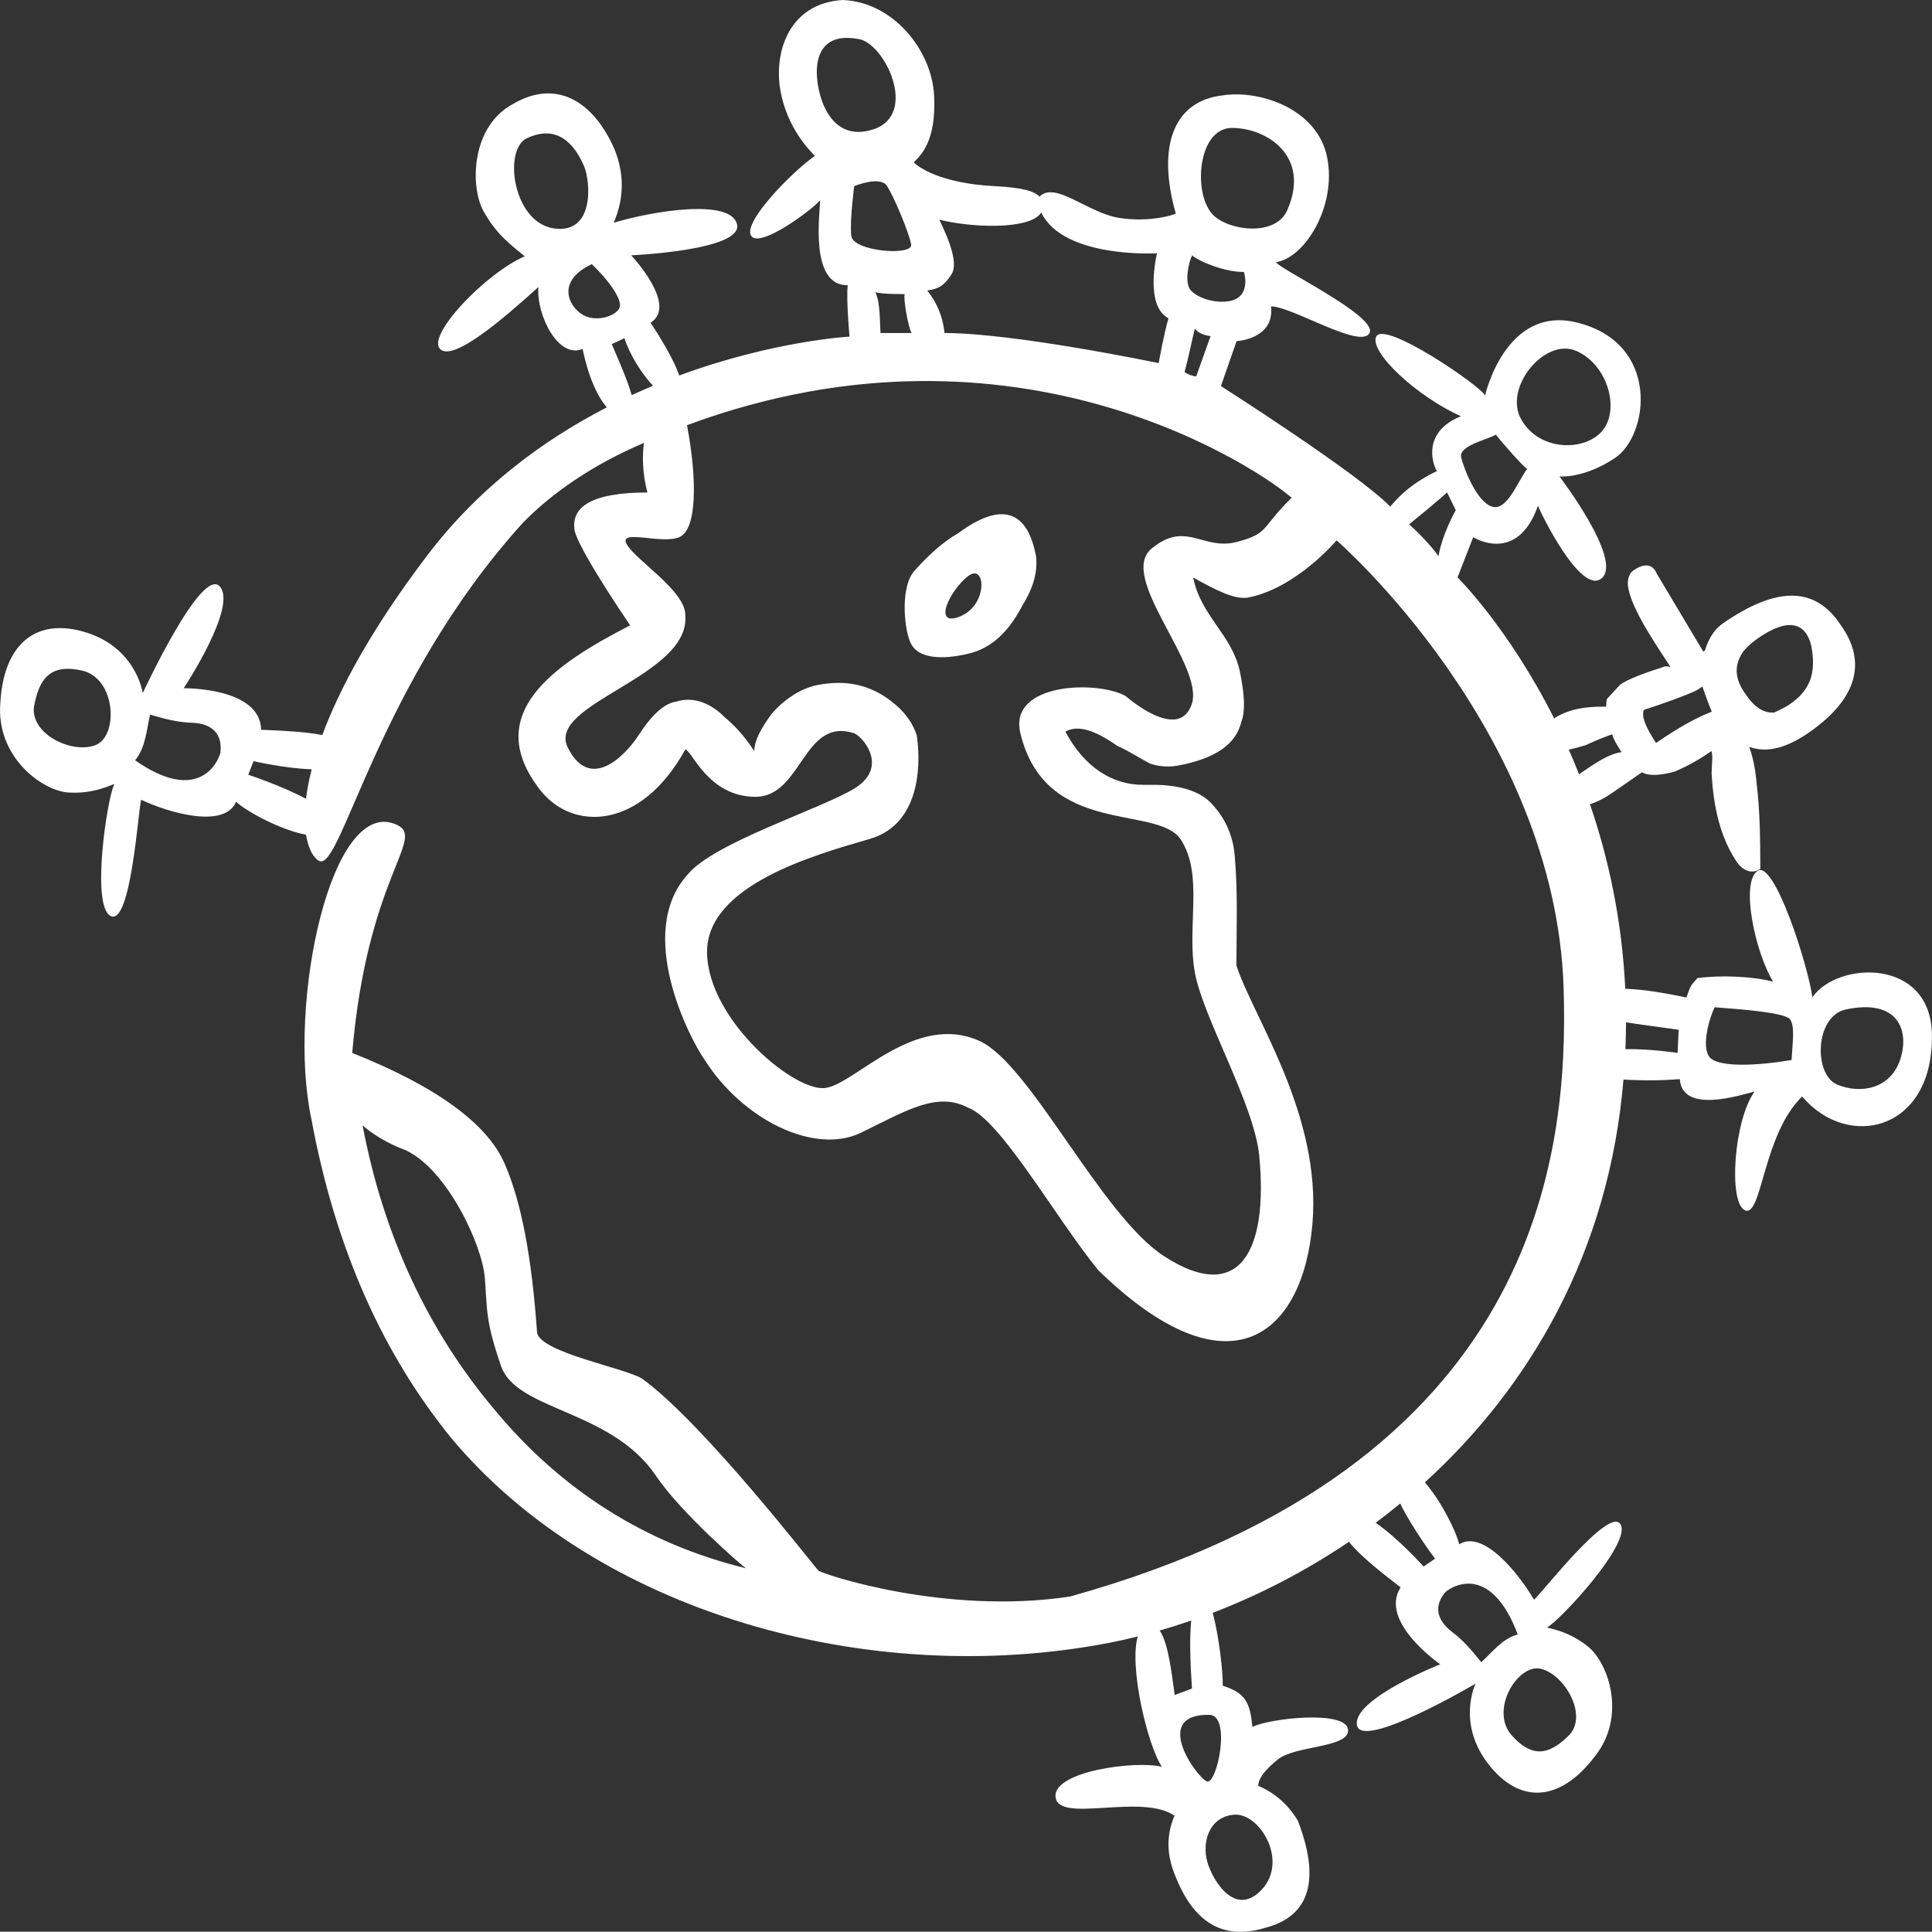 <?xml version="1.0" encoding="utf-8"?>
<!-- Generator: Adobe Illustrator 16.0.3, SVG Export Plug-In . SVG Version: 6.00 Build 0)  -->
<!DOCTYPE svg PUBLIC "-//W3C//DTD SVG 1.1//EN" "http://www.w3.org/Graphics/SVG/1.1/DTD/svg11.dtd">
<svg version="1.1" id="Layer_1" xmlns="http://www.w3.org/2000/svg" xmlns:xlink="http://www.w3.org/1999/xlink" x="0px" y="0px"
	 width="50.004px" height="49.996px" viewBox="0 0 50.004 49.996" enable-background="new 0 0 50.004 49.996" xml:space="preserve">
<rect x="0" y="0" width="50.004" height="49.996" fill="#333333" stroke="none"/>
<g>
	<g>
		<path fill="#FFFFFF" d="M23.595,16.688c0.179,0.321,0.715,0.413,1.476,0.229c0.581-0.138,1.028-0.551,1.386-1.238
			c0.313-0.504,0.401-0.917,0.357-1.284c-0.224-1.192-0.894-1.421-2.012-0.596c-0.402,0.229-0.805,0.596-1.163,1.009
			C23.282,15.268,23.416,16.413,23.595,16.688z M25.071,14.9c0.447-0.321,0.502,0.763-0.224,1.055S24.579,15.268,25.071,14.9z
			 M46.908,25.813c-0.105-0.8-0.985-3.585-1.424-3.27c-0.438,0.316-0.06,2.096,0.408,2.866c-0.546-0.148-1.415-0.173-1.963-0.092
			c-0.16,0.197-0.161,0.146-0.28,0.501c-0.462-0.097-1.077-0.213-1.584-0.226c-0.086-1.803-0.442-3.398-0.914-4.779
			c0.236-0.068,0.434-0.194,0.626-0.326c0.298-0.206,0.551-0.382,0.721-0.499c0.199,0.115,0.539,0.069,0.851-0.02
			c0.241-0.104,0.524-0.236,0.948-0.529c0.043,0.16,0.002,0.378,0.003,0.567c0.047,0.916,0.236,1.671,0.636,2.28
			c0.172,0.261,0.414,0.347,0.625,0.2c-0.003-0.756-0.008-1.512-0.097-2.21c-0.031-0.422-0.117-0.741-0.189-0.945
			c0.483,0.172,0.993,0.009,1.544-0.372c1.229-0.851,1.521-1.812,0.822-2.783c-0.658-1-1.651-1.009-3.049-0.041
			c-0.212,0.146-0.368,0.38-0.464,0.701c0,0,0,0-0.043,0.029c-0.4-0.672-0.801-1.344-1.203-2.015
			c-0.101-0.247-0.313-0.289-0.61-0.084c-0.128,0.088-0.168,0.307-0.125,0.466c0.073,0.392,0.374,0.943,0.889,1.725
			c0.057,0.087,0.143,0.218,0.2,0.305c-0.07-0.015-0.143-0.028-0.184,0c-0.51,0.164-0.906,0.311-1.119,0.458l-0.324,0.352
			c-0.043,0.029-0.028,0.145-0.042,0.218c-0.598-0.011-1.011,0.089-1.343,0.303c-1.186-2.356-2.5-3.649-2.5-3.649l0.406-1.04
			c0,0,1.138,0.721,1.676-0.816c0.044,0.137,1.116,2.355,1.655,1.873c0.54-0.483-1.099-2.629-1.099-2.629s0.625,0.062,1.435-0.476
			c0.883-0.586,1.186-2.97-0.978-3.507c-1.858-0.462-2.382,1.888-2.382,1.888c-0.089-0.229-2.633-1.978-2.822-1.517
			c-0.166,0.402,1.069,1.553,2.199,2.053c-0.983,0.395-0.759,1.192-0.625,1.421c-0.791,0.378-1.073,0.78-1.207,0.917
			c-0.85-0.87-4.382-3.118-4.382-3.118l0.405-1.163c0,0,0.988-0.05,0.892-0.9c0.545,0,2.328,1.123,2.549,0.688
			c0.221-0.435-2.415-1.696-2.415-1.833c0.746-0.116,1.571-1.45,1.318-2.712c-0.253-1.263-1.744-1.745-2.682-1.607
			c-1.297,0.137-1.729,1.318-1.236,3.06c0.027,0.01-0.647,0.247-1.469,0.113s-1.646-0.958-2.057-0.55
			c-0.134-0.137-0.417-0.233-1.16-0.271c-1.465-0.075-2.005-0.524-2.095-0.615c0.179-0.184,0.586-0.54,0.527-1.727
			S23.104,0.045,21.807,0c-1.394,0.087-1.781,1.36-1.609,2.338c0.172,0.979,0.76,1.559,0.894,1.697
			c-0.56,0.382-1.869,1.707-1.654,2.063c0.214,0.356,1.609-0.688,1.788-0.917c0,0.321-0.285,2.219,0.716,2.201
			c-0.045,0.321,0.045,1.33,0.045,1.33s-1.963,0.105-4.406,1.006c-0.206-0.582-0.744-1.364-0.744-1.364
			c0.722-0.453-0.501-1.746-0.501-1.746s2.894-0.124,2.74-0.8c-0.154-0.676-2.164-0.353-3.193-0.043
			c0.274-0.631,0.28-1.27,0.016-1.915c-0.574-1.292-1.539-1.782-2.597-1.172c-1.128,0.584-1.125,2.153-0.802,2.76
			c0.323,0.607,0.719,0.899,1.082,1.195c-1.03,0.453-2.523,2.03-2.198,2.393c0.325,0.363,1.651-0.782,2.551-1.597
			c-0.056,0.734,0.525,1.874,1.144,1.6c0.154,0.75,0.391,1.233,0.625,1.515c-1.631,0.841-3.307,2.065-4.657,3.846
			c-1.43,1.887-2.258,3.429-2.705,4.635c-0.425-0.085-0.994-0.113-1.583-0.138c-0.023-1.104-2.004-1.074-2.004-1.074
			s1.408-2.128,0.93-2.638c-0.477-0.511-1.99,2.765-1.99,2.765s-0.167-1.216-1.557-1.598c-1.294-0.355-2.049,0.423-2.128,1.836
			c-0.125,1.408,1.079,2.289,1.761,2.334c0.682,0.045,1.143-0.223,1.188-0.217c-0.182,0.345-0.615,3.173-0.09,3.416
			c0.525,0.241,0.714-2.809,0.785-3.011c0.713,0.335,2.154,0.76,2.457,0.051c0.299,0.273,1.168,0.733,1.81,0.854
			c0.061,0.377,0.196,0.604,0.341,0.678c0.566,0.29,1.516-4.609,5.276-8.757c0.76-0.779,1.833-1.513,3.129-2.063
			c-0.044,0.321-0.044,0.779,0.089,1.284c-1.341,0-2.012,0.321-1.878,1.009c0.09,0.321,0.537,1.1,1.431,2.43
			c-1.967,1.009-3.866,2.294-2.325,4.264c0.835,1.067,2.604,1.037,3.755-1.055c0.179,0.046,0.601,1.228,1.814,1.228
			c1.213,0,1.232-2.087,2.567-1.64c0.269,0.138,0.855,0.893,0,1.421c-0.854,0.528-3.649,1.404-4.32,2.229
			c-1.381,1.516,0.072,4.281,0.43,4.785c0.983,1.56,2.853,2.486,4.061,1.896c1.208-0.591,1.961-1.06,2.766-0.646
			c0.849,0.321,2.249,2.83,3.367,4.206c3.429,3.334,5.3,1.643,5.544-1.191c0.244-2.836-1.533-5.354-1.967-6.694
			c0-0.963,0.041-1.879-0.044-2.843c-0.045-0.55-0.269-1.009-0.626-1.375c-0.269-0.275-0.76-0.458-1.476-0.458h-0.268
			c-0.805,0-1.521-0.458-2.012-1.375c0.312-0.184,0.76-0.046,1.341,0.366c0.313,0.138,0.581,0.321,0.849,0.459
			c0.268,0.091,0.536,0.091,0.76,0.045c0.939-0.183,1.476-0.55,1.609-1.146c0.09-0.229,0.09-0.642-0.044-1.284
			c-0.207-0.958-1.014-1.438-1.207-2.43c0.581,0.321,1.044,0.566,1.402,0.521c1.252-0.229,2.309-1.483,2.309-1.483
			s5.667,4.914,5.876,11.593c0.135,4.333-0.646,12.37-12.778,15.743c-3.236,0.488-6.407-0.584-6.506-0.67
			c-0.1-0.086-2.932-3.772-4.558-4.964c-0.422-0.278-2.626-0.673-2.727-1.193c-0.135-1.925-0.402-3.393-0.85-4.4
			c-0.447-1.009-1.744-1.972-3.935-2.843c0.391-4.567,1.908-5.546,1.165-5.9c-1.704-0.812-2.857,4.625-2.224,7.598
			c0.626,3.392,1.864,6.097,3.608,8.252c3.759,4.518,10.787,6.519,17.032,5.32c0.249-0.048,0.5-0.105,0.752-0.167
			c-0.234,0.767,0.252,2.828,0.625,3.374c-0.646-0.171-2.842,0.108-2.753,0.789s2.221-0.113,3.078,0.475
			c-0.211,0.491-0.208,1.001,0.009,1.53c0.477,1.233,1.243,1.715,2.365,1.365c1.139-0.304,1.401-1.257,0.818-2.765
			c-0.251-0.418-0.594-0.719-1.026-0.903c0.006-0.109,0.048-0.313,0.511-0.684c0.462-0.37,1.891-0.294,1.812-0.784
			c-0.079-0.49-2.004-0.284-2.476-0.057c-0.054-0.662-0.205-0.885-0.766-1.066c0.015-0.284-0.092-1.285-0.259-1.885
			c1.196-0.459,2.391-1.072,3.527-1.84c0.274,0.35,0.792,0.758,1.337,1.181c-0.573,0.891,1.026,1.99,1.026,1.99
			s-2.265,0.895-2.157,1.571c0.107,0.677,3.071-1.07,3.071-1.07s-0.519,1.062,0.388,2.153c0.843,1.018,1.864,0.826,2.684-0.252
			c0.854-1.05,0.364-2.434-0.156-2.856c-0.52-0.423-1.032-0.472-1.065-0.501c0.33-0.172,2.191-2.177,1.901-2.667
			c-0.291-0.489-2.075,1.83-2.24,1.95c-0.391-0.671-1.314-1.827-1.936-1.433c-0.085-0.359-0.476-1.127-0.888-1.604
			c2.707-2.464,4.767-5.952,5.14-10.425c0.607,0.035,1.125,0.018,1.458-0.012c0.066,0.917,1.584,0.405,1.934,0.324
			c-0.537,0.742-0.683,2.883-0.245,3.072c0.438,0.188,0.459-1.958,1.477-2.946c1.193,1.41,3.404,0.886,3.359-1.607
			C49.968,24.771,47.541,24.882,46.908,25.813z M45.063,16.949c0.056-0.103,0.196-0.263,0.451-0.439
			c0.763-0.527,1.218-0.4,1.363,0.195c0.131,0.669,0.006,1.135-0.545,1.516c-0.042,0.03-0.128,0.088-0.411,0.221
			c-0.297,0.016-0.525-0.142-0.782-0.534C44.909,17.561,44.893,17.255,45.063,16.949z M42.545,18.374
			c0.864-0.281,1.345-0.488,1.387-0.518c0.043-0.029,0.085-0.059,0.128-0.087c0.072,0.203,0.144,0.407,0.245,0.652
			c-0.396,0.148-0.891,0.427-1.443,0.809C42.605,18.839,42.476,18.549,42.545,18.374z M40.804,9.085
			c0.817,0.365,1.12,1.512,0.675,2.056c-0.445,0.544-1.621,0.553-2.101-0.275C38.896,10.038,39.987,8.719,40.804,9.085z
			 M38.715,11.249c0.179,0.229,0.721,0.843,0.811,0.888c-0.245,0.315-0.518,1.099-0.909,0.976c-0.391-0.123-0.719-0.954-0.797-1.269
			C37.744,11.528,38.492,11.386,38.715,11.249z M2.477,19.283c-0.595,0.238-1.687-0.268-1.598-0.995
			c0.127-0.669,0.38-1.132,1.252-0.93C3.003,17.561,3.071,19.045,2.477,19.283z M3.497,19.678c0.273-0.334,0.292-0.771,0.387-1.18
			c0.092,0.012,0.569,0.195,1.079,0.208c0.555,0.018,0.798,0.313,0.741,0.78C5.621,19.791,5.09,20.793,3.497,19.678z M7.92,20.675
			c-0.647-0.347-1.494-0.623-1.494-0.623L6.562,19.7c0,0,0.813,0.189,1.505,0.211C7.996,20.19,7.947,20.445,7.92,20.675z
			 M31.886,3.311c0.894,0,2.039,0.724,1.438,2.111c-0.282,0.708-1.503,0.559-1.921,0.146C30.864,5.036,30.992,3.311,31.886,3.311z
			 M30.853,6.61c0.224,0.184,0.891,0.438,1.342,0.428c0.09,0.321,0.03,0.675-0.355,0.751c-0.385,0.077-0.838-0.075-1.017-0.271
			C30.644,7.321,30.764,6.794,30.853,6.61z M30.924,8.502c0.12,0.175,0.409,0.197,0.409,0.197s-0.326,0.903-0.371,1.041
			c-0.09,0-0.258-0.066-0.303-0.112C30.77,9.217,30.826,8.917,30.924,8.502z M24.311,5.685c0.813,0.208,2.354,0.273,2.638-0.184
			c0.583,1.198,2.996,1.055,2.996,1.055s-0.333,1.355,0.298,1.682c-0.121,0.405-0.254,1.16-0.254,1.16s-3.729-0.779-5.544-0.779
			c-0.044-0.458-0.223-0.825-0.447-1.1c0.313-0.046,0.443-0.136,0.626-0.413C24.806,6.83,24.579,6.235,24.311,5.685z M23.595,8.619
			h-0.805c-0.023-0.295-0.001-0.783-0.134-1.054c0.224,0.046,0.492,0.046,0.76,0.046C23.372,7.702,23.506,8.482,23.595,8.619z
			 M23.583,6.329c0.051,0.303-1.513,0.184-1.552-0.231c-0.039-0.416,0.078-1.281,0.078-1.281s0.665-0.275,0.844-0.01
			C23.13,5.072,23.531,6.026,23.583,6.329z M21.142,1.782c0.029-0.572,0.363-0.909,1.078-0.771c0.671,0.091,1.566,1.95,0.386,2.336
			C21.426,3.732,21.112,2.354,21.142,1.782z M14.33,5.911c-1.058-0.161-1.313-2.044-0.691-2.335
			c0.623-0.291,1.128-0.064,1.468,0.701C15.298,4.708,15.387,6.073,14.33,5.911z M15.095,8.154
			c-0.374-0.206-0.718-0.878,0.223-1.317c0.422,0.402,0.777,0.894,0.724,1.106C15.988,8.155,15.467,8.36,15.095,8.154z
			 M16.349,10.227c-0.109-0.394-0.339-0.905-0.515-1.32c0,0,0.233-0.11,0.328-0.155c0.13,0.412,0.433,0.906,0.74,1.233
			C16.718,10.061,16.534,10.141,16.349,10.227z M32,14.029c-0.865,0.223-1.31-0.569-2.197,0.172s1.384,3.03,1.041,4.027
			c-0.342,0.998-1.706-0.21-1.706-0.21c-0.715-0.412-3.048-0.36-2.728,0.963c0.654,2.698,3.555,1.832,4.152,2.75
			c0.596,0.917,0.148,2.257,0.363,3.439c0.216,1.183,1.538,3.407,1.667,4.747c0.236,2.454-0.506,3.871-2.472,2.59
			c-1.633-1.065-3.454-4.977-4.773-5.567c-1.648-0.739-3.185,1.073-3.945,1.211c-0.76,0.184-3.07-1.721-3.102-3.484
			s2.818-2.548,4.215-2.955c1.396-0.407,1.301-2.134,1.211-2.684c-0.089-0.275-0.268-0.55-0.536-0.779
			c-0.582-0.505-1.252-0.688-2.102-0.505c-0.357,0.092-0.76,0.321-1.118,0.734c-0.268,0.367-0.447,0.688-0.447,0.963
			c-0.269-0.413-0.537-0.688-0.76-0.871c-0.358-0.367-0.805-0.55-1.252-0.413c-0.313,0.046-0.625,0.321-0.983,0.871
			s-1.262,1.467-1.833,0.321s3.197-1.833,3.041-3.438c0-0.626-1.316-1.434-1.52-1.834c-0.205-0.4,0.954,0.034,1.386-0.184
			c0.432-0.217,0.447-1.467,0.179-2.888c8.618-3.195,14.958,1.255,15.649,1.879C32.626,13.663,32.865,13.807,32,14.029z
			 M37.231,14.396c-0.123-0.182-0.447-0.55-0.76-0.825c0.333-0.269,0.661-0.543,0.983-0.825c0.045,0.092,0.134,0.275,0.224,0.458
			C37.679,13.204,37.325,13.82,37.231,14.396z M12.783,36.465c-1.699-2.018-2.862-4.494-3.398-7.336
			c0.269,0.229,0.626,0.459,1.118,0.642c1.073,0.504,1.978,2.446,2.045,3.302s0.014,1.096,0.417,2.275s2.857,1.124,4.021,2.859
			c0.625,0.934,2.235,2.338,2.325,2.384C16.672,39.949,14.482,38.527,12.783,36.465z M30.403,43.87
			c-0.071-0.493-0.153-1.324-0.388-1.669c0.271-0.077,0.542-0.164,0.816-0.258c-0.044,0.423-0.03,1.022,0.019,1.761L30.403,43.87z
			 M31.94,46.968c0.658-0.055,1.412,1.184,0.722,1.933c-0.691,0.748-1.283-0.235-1.417-0.722
			C31.111,47.693,31.282,47.024,31.94,46.968z M31.236,46.107c-0.258-0.099-1.451-1.747,0.063-1.724
			C31.881,44.393,31.496,46.205,31.236,46.107z M39.885,43.193c0.604,0.148,1.205,1.17,0.745,1.699
			c-0.46,0.459-0.91,0.684-1.499,0.028C38.542,44.265,39.283,43.046,39.885,43.193z M37.415,41.202
			c0.23-0.195,1.191-0.692,1.867,1.1c-0.397,0.109-0.646,0.446-0.942,0.718c-0.067-0.062-0.35-0.478-0.75-0.776
			C37.156,41.913,37.12,41.541,37.415,41.202z M37.142,40.342l-0.296,0.203c0,0-0.656-0.732-1.242-1.132
			c0.215-0.16,0.427-0.326,0.636-0.498C36.566,39.579,37.142,40.342,37.142,40.342z M40.603,19.401
			c0.13-0.026,0.278-0.065,0.444-0.117c0.282-0.133,0.48-0.207,0.68-0.28c0.043,0.159,0.157,0.333,0.243,0.463
			c-0.329,0.044-0.659,0.267-1.101,0.573C40.782,19.821,40.694,19.607,40.603,19.401z M43.42,27.251c0,0-0.711-0.108-1.351-0.097
			c0.008-0.23,0.016-0.46,0.016-0.695c0.391,0.064,0.863,0.121,1.362,0.193C43.442,26.756,43.42,27.251,43.42,27.251z
			 M46.369,27.435c-0.897,0.151-1.78,0.181-2.07-0.025s-0.089-0.988,0.08-1.34c0.721,0.055,1.821,0.137,1.951,0.313
			C46.459,26.559,46.396,26.971,46.369,27.435z M49.182,27.42c-0.246,0.752-1.009,0.907-1.628,0.653s-0.59-1.775,0.224-1.947
			C49.125,25.841,49.429,26.668,49.182,27.42z"/>
	</g>
</g>
</svg>
